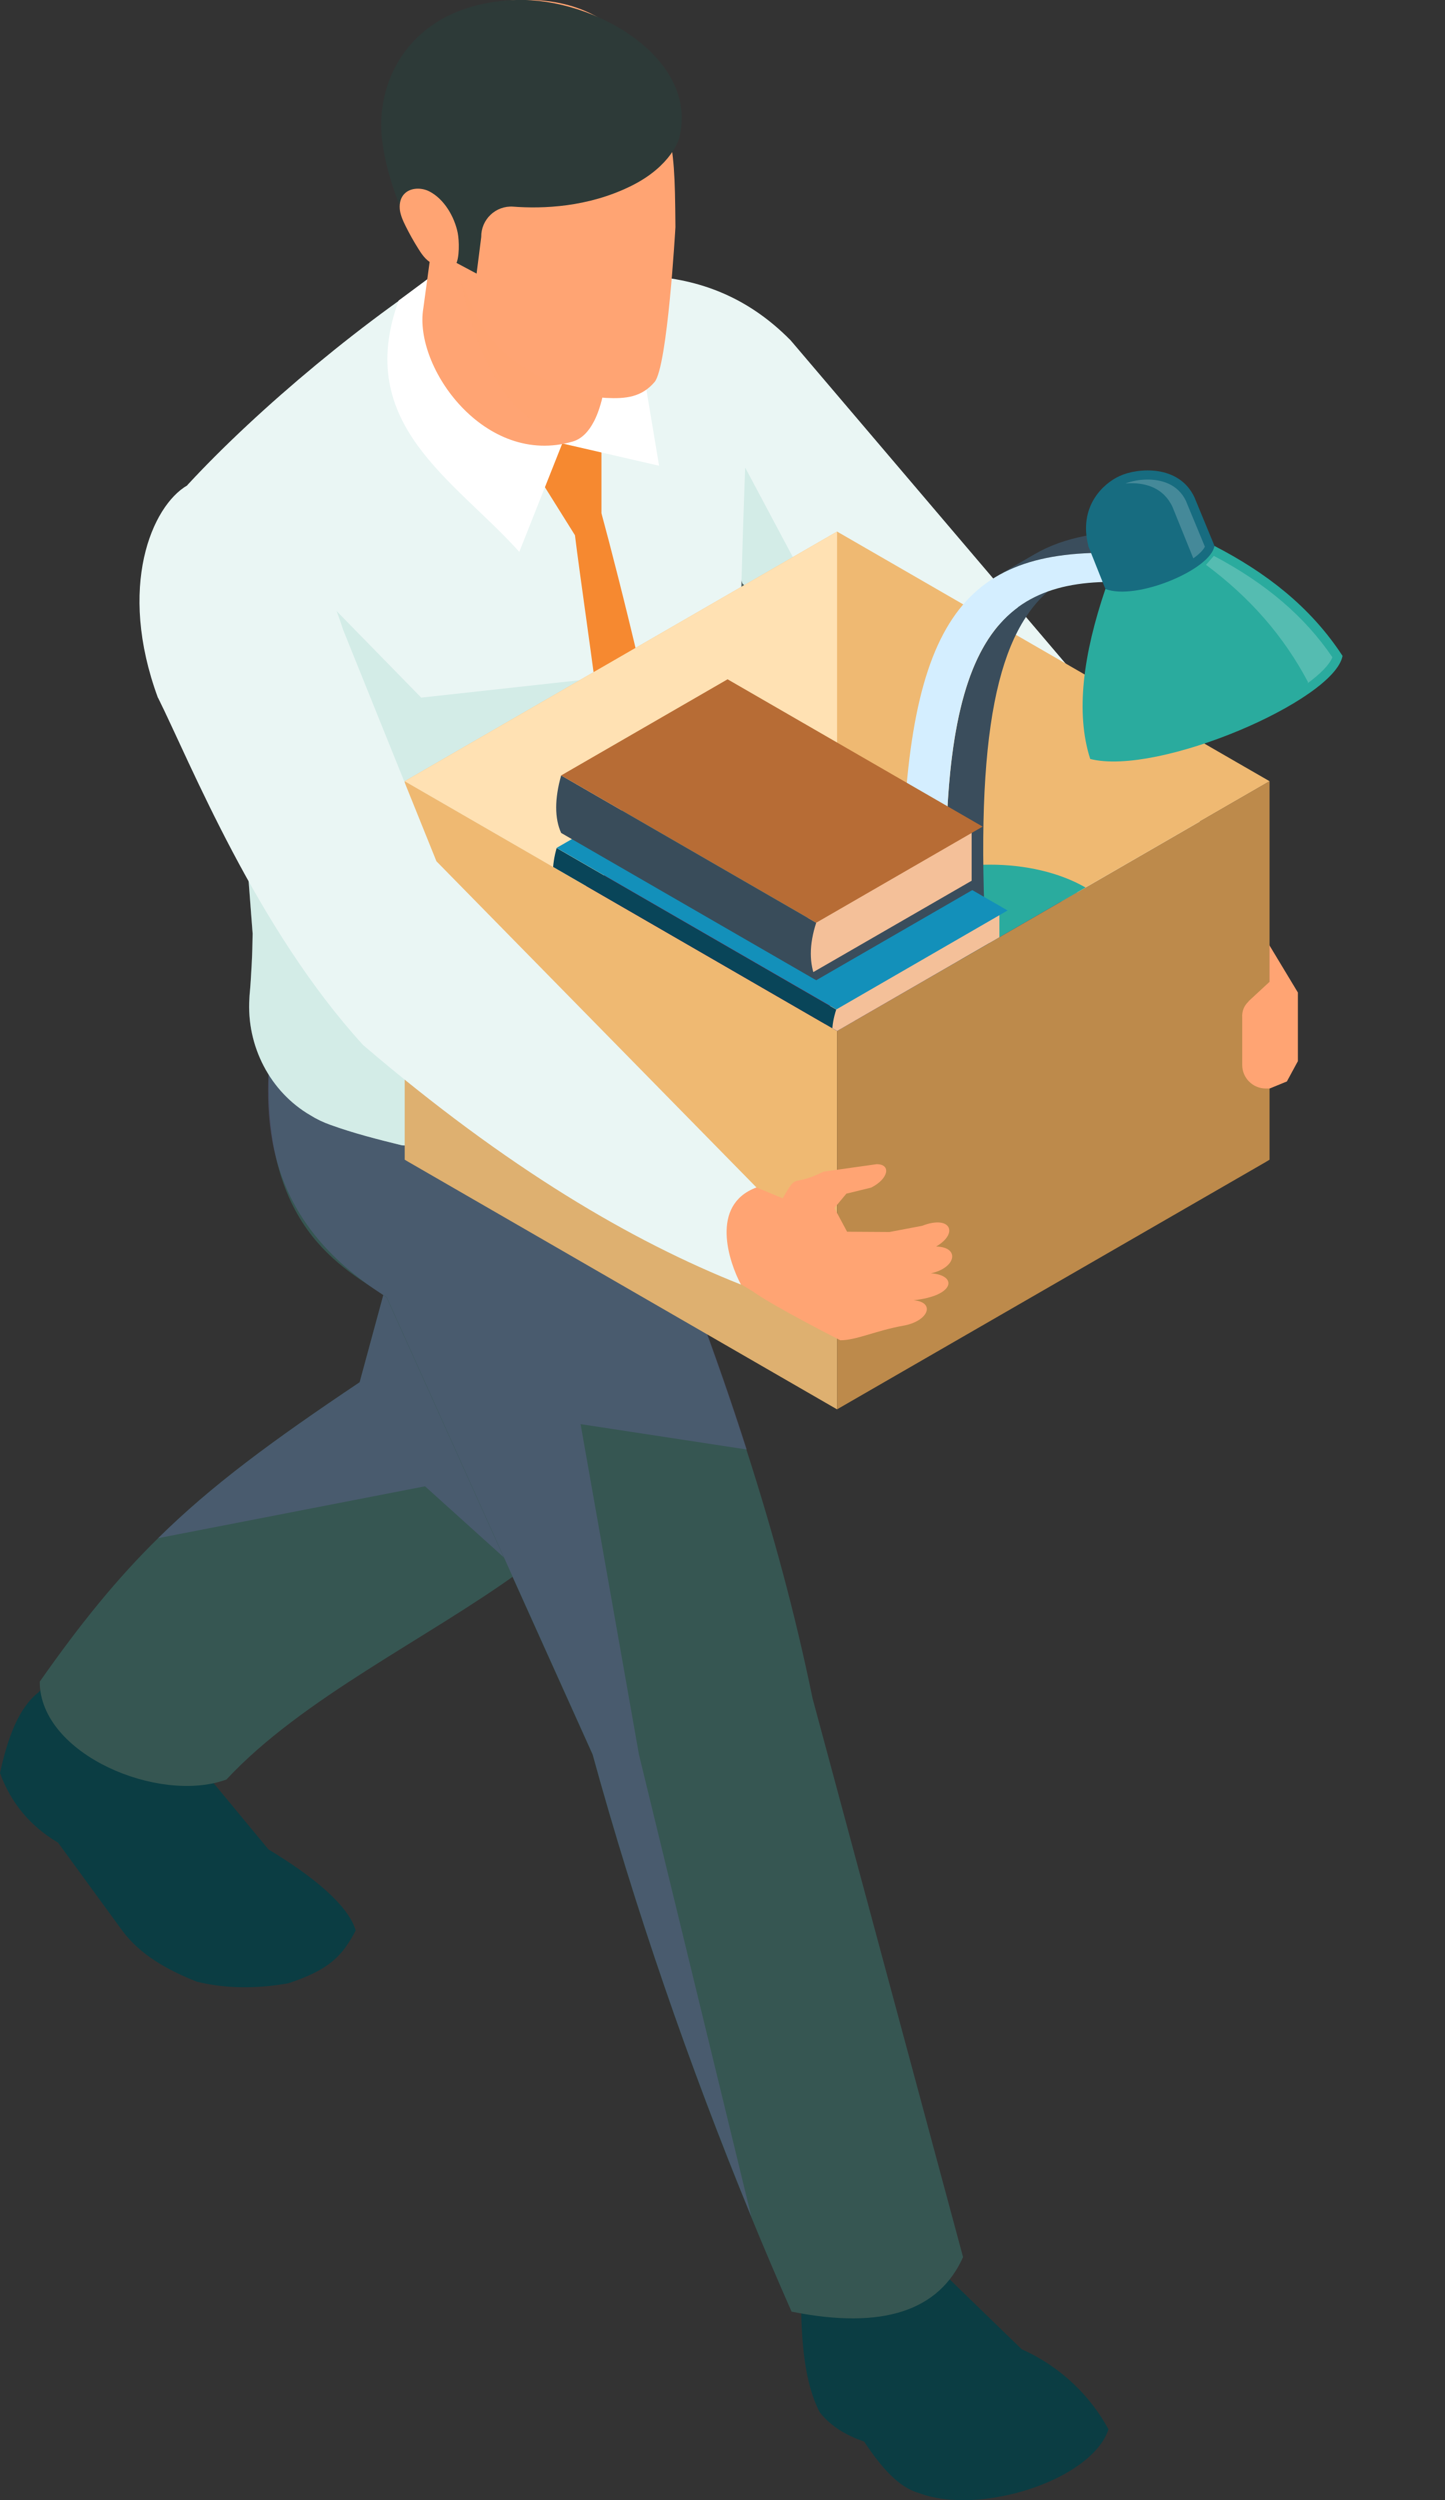 <?xml version="1.0" encoding="UTF-8"?><svg xmlns="http://www.w3.org/2000/svg" xmlns:xlink="http://www.w3.org/1999/xlink" viewBox="0 0 102.54 177.36"><rect x="0" y="0" width="102.54" height="177.36" fill="#333333" stroke="none"/><defs><style>.cls-1{fill:#d4eeff;}.cls-1,.cls-2,.cls-3,.cls-4,.cls-5,.cls-6,.cls-7,.cls-8,.cls-9,.cls-10,.cls-11,.cls-12,.cls-13,.cls-14,.cls-15,.cls-16,.cls-17,.cls-18,.cls-19,.cls-20,.cls-21,.cls-22,.cls-23,.cls-24,.cls-25,.cls-26,.cls-27,.cls-28,.cls-29{stroke-width:0px;}.cls-2{mix-blend-mode:screen;opacity:.2;}.cls-2,.cls-18{fill:#fff;}.cls-3{fill:#1390ba;}.cls-4{fill:#176c80;}.cls-5{fill:#ffe1b3;}.cls-30{isolation:isolate;}.cls-6{fill:#094559;}.cls-7{fill:#365652;}.cls-8{fill:#efb972;}.cls-9{fill:#a61539;}.cls-10{fill:#f4c099;}.cls-11{fill:#f68930;}.cls-12{fill:#db1c4b;}.cls-13{fill:none;}.cls-14{fill:#2aab9e;}.cls-15{fill:#394c5a;}.cls-16{fill:#2d3a38;}.cls-17{fill:#eaf6f4;}.cls-19{fill:#bd8a4b;}.cls-31{clip-path:url(#clippath);}.cls-20{fill:#3a4d5c;}.cls-21{fill:#5c618a;}.cls-21,.cls-22,.cls-24,.cls-28{mix-blend-mode:multiply;}.cls-21,.cls-24{opacity:.5;}.cls-22{fill:#9fd3c9;}.cls-22,.cls-28{opacity:.3;}.cls-23,.cls-24{fill:#ffa473;}.cls-25{fill:#0b3d43;}.cls-26{fill:#b76c35;}.cls-27{fill:#e8c792;}.cls-28{fill:#b5996d;}.cls-29{fill:#b2d7ea;}</style><clipPath id="clippath"><polygon class="cls-13" points="59.4 37.71 28.72 55.42 59.4 73.14 90.09 55.42 102.54 37.71 85.27 21.71 59.4 37.71"/></clipPath></defs><g class="cls-30"><g id="_レイヤー_2"><g id="_レイヤー_1-2"><path class="cls-25" d="M2.77,120.03c-1.44,1.09-2.22,3.24-2.77,5.75.79,2.17,2.19,3.8,4.12,4.94l4.6,6.3c1.23,1.63,3.09,2.71,5.24,3.56,2.04.5,4.21.52,6.48.12,2.95-.96,3.87-1.97,4.8-3.75-.52-1.78-2.99-3.82-6.19-5.75l-4.43-5.35-.19-5.62-8.17-3.89-3.5,3.68Z"/><path class="cls-7" d="M53.69,75.37l-9.11,27.6c-.1.25-.2.49-.32.73-1.41,2.92-4.11,5.43-7.38,7.8-6.56,4.76-15.43,8.96-20.81,14.74-4.77,1.76-13.25-1.77-13.25-6.94,2.93-4.18,5.51-7.34,8.4-10.18,3.77-3.72,8.06-6.88,14.3-11.06l5.97-21.99,22.21-.71Z"/><path class="cls-21" d="M53.69,75.37l-9.11,27.6c-.1.25-.2.49-.32.73l-7.38,7.8-6.72-6.06-18.94,3.68c3.77-3.72,8.06-6.88,14.3-11.06l5.97-21.99,22.21-.71Z"/><path class="cls-25" d="M56.84,162.94c.01,3.2.26,6.15,1.33,8.19.8,1.01,1.89,1.64,3.15,2.08,1.18,1.77,2.42,3.24,3.89,3.65,4.33,1.64,12.27-.93,13.45-4.52-1.19-2.22-3.29-4.41-6.16-5.68l-5.4-5.24-1.66-5.99-9.18,2.2.58,5.3Z"/><path class="cls-7" d="M68.35,160.1c-1.69,3.8-5.66,5.2-12.18,3.89-.99-2.25-1.96-4.52-2.89-6.79-4.44-10.84-8.2-21.73-11.23-32.73l-14.61-32.42c-2.87-2.11-9.48-4.78-8.21-18.17l15.71,8.77,9.55-2.32c.54,1.27,1.07,2.55,1.58,3.82.41.97.8,1.94,1.18,2.92l2.1,5.41.13.31c1.25,3.35,2.42,6.71,3.49,10.06,1.9,5.89,3.49,11.77,4.69,17.63l10.68,39.64Z"/><path class="cls-21" d="M53.29,157.18c-4.44-10.82-8.2-21.71-11.23-32.72l-14.61-32.42s-.07-.06-.11-.08c-8.57-5.4-8.89-12.44-7.96-19.21l.47-7.81-.77-5.9v-5.46l23.95,22.49,3.1,8.02,1.14,2.96,2.1,5.41.13.31c1.25,3.35,2.42,6.71,3.49,10.06l-11.79-1.8,4.14,23.43,7.96,32.72Z"/><path class="cls-17" d="M52.68,41.39l29.24,26.98c1.94-.9,5.54-3.89,6.55-6.19L56.11,24.15c-3.04-3.09-6.48-4.35-10.16-4.57l6.73,21.81Z"/><polygon class="cls-22" points="56.32 39.63 52.89 33.19 46.24 38.25 61.27 58.04 66.21 53.57 56.32 39.63"/><path class="cls-17" d="M53.19,70.06c-.15.78-.39,1.54-.72,2.25-.7,1.59-1.82,2.99-3.28,4.02-5.78,4.07-13.82,5.72-20.46,4.93-.07,0-.14,0-.21-.01-1.72-.42-3.44-.86-5.07-1.45-.51-.18-.99-.41-1.42-.68-2.86-1.66-4.55-4.92-4.33-8.3,0-.07.01-.13.01-.2.07-.7.11-1.42.15-2.16.04-.73.06-1.48.07-2.23l-.92-12.01-.27-1.4-3.45-18.4c5.03-5.45,12.91-12.02,19.46-16.06l13.13.62c5.07,3.61,6.23,8.12,7,14.19,0,0-.96,24.21-.11,30.11.14.94.3,1.96.47,3.02.2,1.25.18,2.52-.06,3.75Z"/><path class="cls-22" d="M44.65,47.89l-15.93,33.37c-.07,0-.14,0-.21-.01-1.72-.42-3.44-.86-5.07-1.45-.51-.18-.99-.41-1.42-.68-2.86-1.66-4.55-4.92-4.33-8.3,0-.07.01-.13.01-.2.07-.7.11-1.42.15-2.16.04-.73.06-1.48.07-2.23l-.92-12.01,5.92-11.86,6.97,7.13,14.75-1.62Z"/><path class="cls-11" d="M38.8,30.03l-.44,4.04,2.44,3.9c.72,5.85,2.73,18.26,2.5,22.79l2.74,5.28,1.88-6.52c-1.13-7.15-3.97-18.43-5.24-23.11v-4.98s-2.72-1.84-2.72-1.84l-1.17.44Z"/><path class="cls-18" d="M34.27,16.88l-5.98,4.44c-3.21,8.81,3.97,12.71,8.56,17.83l3.05-7.69,6.87,1.58-2.13-12.76-10.38-3.39Z"/><polygon class="cls-8" points="59.4 73.14 59.4 99.98 29.01 82.44 28.72 82.27 28.72 55.42 52.26 69.01 59.4 73.14"/><polygon class="cls-19" points="90.09 55.42 90.09 82.27 89.81 82.44 59.4 99.98 59.4 73.14 66.56 69.01 90.09 55.42"/><polygon class="cls-8" points="90.09 55.42 59.4 73.14 28.72 55.42 59.4 37.71 63.04 39.81 87.66 54.02 90.09 55.42"/><path class="cls-23" d="M88.6,71.03l1.48-1.37v-2.6l2.02,3.35v4.87l-.78,1.44-1.22.5h-.28c-.92,0-1.67-.75-1.67-1.67v-3.37c-.03-.43.13-.84.45-1.13Z"/><polygon class="cls-5" points="59.4 37.71 59.4 73.14 28.72 55.42 59.4 37.71"/><polygon class="cls-27" points="66.56 69.01 59.4 73.14 52.26 69.01 59.4 64.88 66.56 69.01"/><polygon class="cls-28" points="59.4 92.79 59.4 99.98 28.72 82.27 28.72 65.75 34.64 72.14 59.4 92.79"/><path class="cls-23" d="M47.28,87.92l6.12,3.68c1.53,1.1,6.23,3.48,6.23,3.48,1.14,0,2.51-.68,4.45-1.03,1.81-.31,2.33-1.67.75-1.81,2.95-.31,3.13-1.78,1.23-1.91,1.78-.38,2.09-1.86.37-1.9,1.63-.95,1.01-2.25-.99-1.47l-2.32.44-3.01-.02-.9-1.68.85-1.02,1.76-.43c1.25-.63,1.43-1.67.38-1.66l-3.76.53c-2.37,1.17-1.78-.04-2.9,1.89l-5.83-2.42-2.44,5.33Z"/><path class="cls-17" d="M11.22,49.51c2.27,4.56,6.96,16.32,14.55,24.63,10.26,8.77,19.09,13.93,26.81,16.99-.84-1.57-2.24-5.65,1.1-6.89l-22.71-23.14-6.62-16.42c-2.24-7.08-7.46-12.34-11.07-10.24-2.49,1.45-4.98,7.18-2.07,15.07Z"/><g class="cls-31"><path class="cls-9" d="M80.67,67.71l-1.24-2.41h-1.11c-.13-.08-.25-.16-.39-.24-4.24-2.45-11.11-2.45-15.35,0-.13.08-.26.16-.39.24h-1.11l-1.24,2.41c-1.09,2.13-.18,4.53,2.73,6.21,4.24,2.45,11.11,2.45,15.35,0,2.91-1.68,3.82-4.08,2.73-6.21Z"/><path class="cls-14" d="M77.03,62.96c3.74,2.16,3.74,5.65,0,7.81-3.74,2.16-9.79,2.16-13.53,0-3.74-2.16-3.74-5.65,0-7.81,3.74-2.16,9.79-2.16,13.53,0Z"/><path class="cls-18" d="M76.5,68.28c.68.39.68,1.03,0,1.42s-1.79.39-2.47,0c-.68-.39-.68-1.03,0-1.42.68-.39,1.79-.39,2.47,0Z"/><path class="cls-9" d="M76,67.97c.41.23.41.61,0,.85-.41.23-1.07.23-1.47,0-.41-.23-.41-.61,0-.85.41-.23,1.07-.23,1.47,0Z"/><g class="cls-30"><path class="cls-20" d="M72.95,42.61l2.65-1.54c-4.37,2.54-6.25,9.14-5.75,23.36l-2.65,1.54c-.5-14.22,1.38-20.82,5.75-23.36Z"/><polygon class="cls-29" points="78.87 39.22 81.52 37.68 82.28 39.75 79.63 41.29 78.87 39.22"/><path class="cls-20" d="M70.76,40.86l2.65-1.54c2.11-1.23,4.79-1.7,8.11-1.64l-2.65,1.54c-3.32-.05-5.99.42-8.11,1.64Z"/><path class="cls-1" d="M78.87,39.22l.76,2.07c-9.11-.28-13.14,4.61-12.43,24.69l-3.2-1.85c.04-19.65,3.96-25.08,14.88-24.91Z"/></g><path class="cls-14" d="M77.36,53.83c-1.05-3.29-.49-7.41,1.08-12.04l7.74-3.06c3.62,1.87,6.79,4.28,9.09,7.8-.59,3.17-13.12,8.55-17.91,7.31Z"/><path class="cls-2" d="M86.14,39.43l-.56.64c3.12,2.32,5.51,5.05,7.24,8.32,0,.03-.02.06-.04.09.91-.67,1.55-1.31,1.77-1.85-1.95-2.88-4.71-5.24-8.42-7.2Z"/><path class="cls-4" d="M77.22,38.72l1.22,3.06c2.15.86,7.5-1.37,7.74-3.06l-1.42-3.44c-1.1-2.34-4.03-2.1-5.31-1.51-1.23.56-2.92,2.21-2.22,4.95Z"/><path class="cls-2" d="M84.17,35.56c-.6-1.27-1.82-1.54-2.75-1.54-.55,0-1.12.11-1.56.28.15-.01.29-.02.44-.02.98,0,2.27.3,2.91,1.7l1.47,3.63c.42-.3.71-.59.82-.83l-1.33-3.21Z"/><path class="cls-9" d="M56.6,77.33l12.16-7.02-2.95-1.71-9.2,5.68c-.39,1.38-.39,2.4,0,3.05Z"/><path class="cls-10" d="M56.24,77.01l11.93-6.89v-3.05l-12.16,7.02c-.39,1.38-.16,2.27.23,2.92Z"/><path class="cls-12" d="M39.2,67.28l17.4,10.04c-.38-.87-.38-1.89,0-3.05l-17.4-10.04c-.35,1.25-.35,2.27,0,3.05Z"/><polygon class="cls-9" points="39.2 64.23 56.6 74.27 68.76 67.25 51.36 57.21 39.2 64.23"/><path class="cls-6" d="M59.35,74.66l12.16-7.02-2.95-1.71-9.2,5.68c-.39,1.38-.39,2.4,0,3.05Z"/><path class="cls-10" d="M58.99,74.35l11.93-6.89v-3.05l-12.16,7.02c-.39,1.38-.16,2.27.23,2.92Z"/><path class="cls-6" d="M39.5,63.21l19.84,11.46c-.38-.87-.38-1.89,0-3.05l-19.84-11.46c-.35,1.25-.35,2.27,0,3.05Z"/><polygon class="cls-3" points="39.5 60.15 59.35 71.61 71.5 64.59 51.66 53.14 39.5 60.15"/><path class="cls-20" d="M57.92,69.54l11.81-6.82-3.95-2.29-7.86,5.03c-.52,1.85-.52,3.21,0,4.08Z"/><path class="cls-10" d="M57.44,69.12l11.51-6.64v-4.08l-11.81,6.82c-.52,1.85-.21,3.04.3,3.91Z"/><path class="cls-15" d="M39.82,59.09l18.1,10.45c-.51-1.16-.51-2.52,0-4.08l-18.1-10.45c-.47,1.67-.47,3.04,0,4.08Z"/><polygon class="cls-26" points="39.82 55.01 57.92 65.46 69.73 58.64 51.63 48.19 39.82 55.01"/></g><path class="cls-23" d="M42.16,29.87c-.37.73-.87,1.26-1.51,1.45-6.22,1.84-11.32-5.26-10.61-9.45.58-4.3.92-6.64.92-6.64l12.03,2.97s.13,1.13.2,2.72c.12,2.71.08,6.76-1.03,8.95Z"/><path class="cls-24" d="M42.16,29.87c-.6.41-1.25.65-1.97.65-5.69,0-7.5-10.72-7.5-10.72l10.5,1.11c.12,2.71.08,6.76-1.03,8.95Z"/><path class="cls-23" d="M31.9,17.32s1.3,5.21,3.64,7.46c2.33,2.25,6.04,3.38,7.46,3.45,1.41.07,2.53-.05,3.45-1.13.92-1.08,1.48-10.99,1.48-10.99-.03-3.83-.09-4.98-.55-7.12-.67-3.14-2.94-10.1-12.09-8.85-4.41.6-7.15,3.82-7.72,7.71-.46,3.09,2.02,8.59,2.02,8.59l2.32.88Z"/><path class="cls-16" d="M29.47,17.09l4.35,2.32.33-2.6c-.02-1.24,1.03-2.24,2.27-2.15,2.08.16,5.29.05,8.35-1.46,2.91-1.43,3.42-3.38,3.42-3.38C49.66,4.17,42.22-.18,36.62,0c-6.8.23-9.56,4.79-9.57,8.83,0,3.66,2.42,8.25,2.42,8.25Z"/><path class="cls-23" d="M30.45,13.57c-.6-.3-1.43-.26-1.84.28-.23.3-.28.7-.23,1.08.06.37.21.72.38,1.06.29.59.61,1.16.96,1.71.28.45.63.92,1.15,1.05.53.13,1.17.49,1.46.03.29-.46.26-1.72.15-2.26-.23-1.14-.96-2.41-2.03-2.95Z"/></g></g></g></svg>